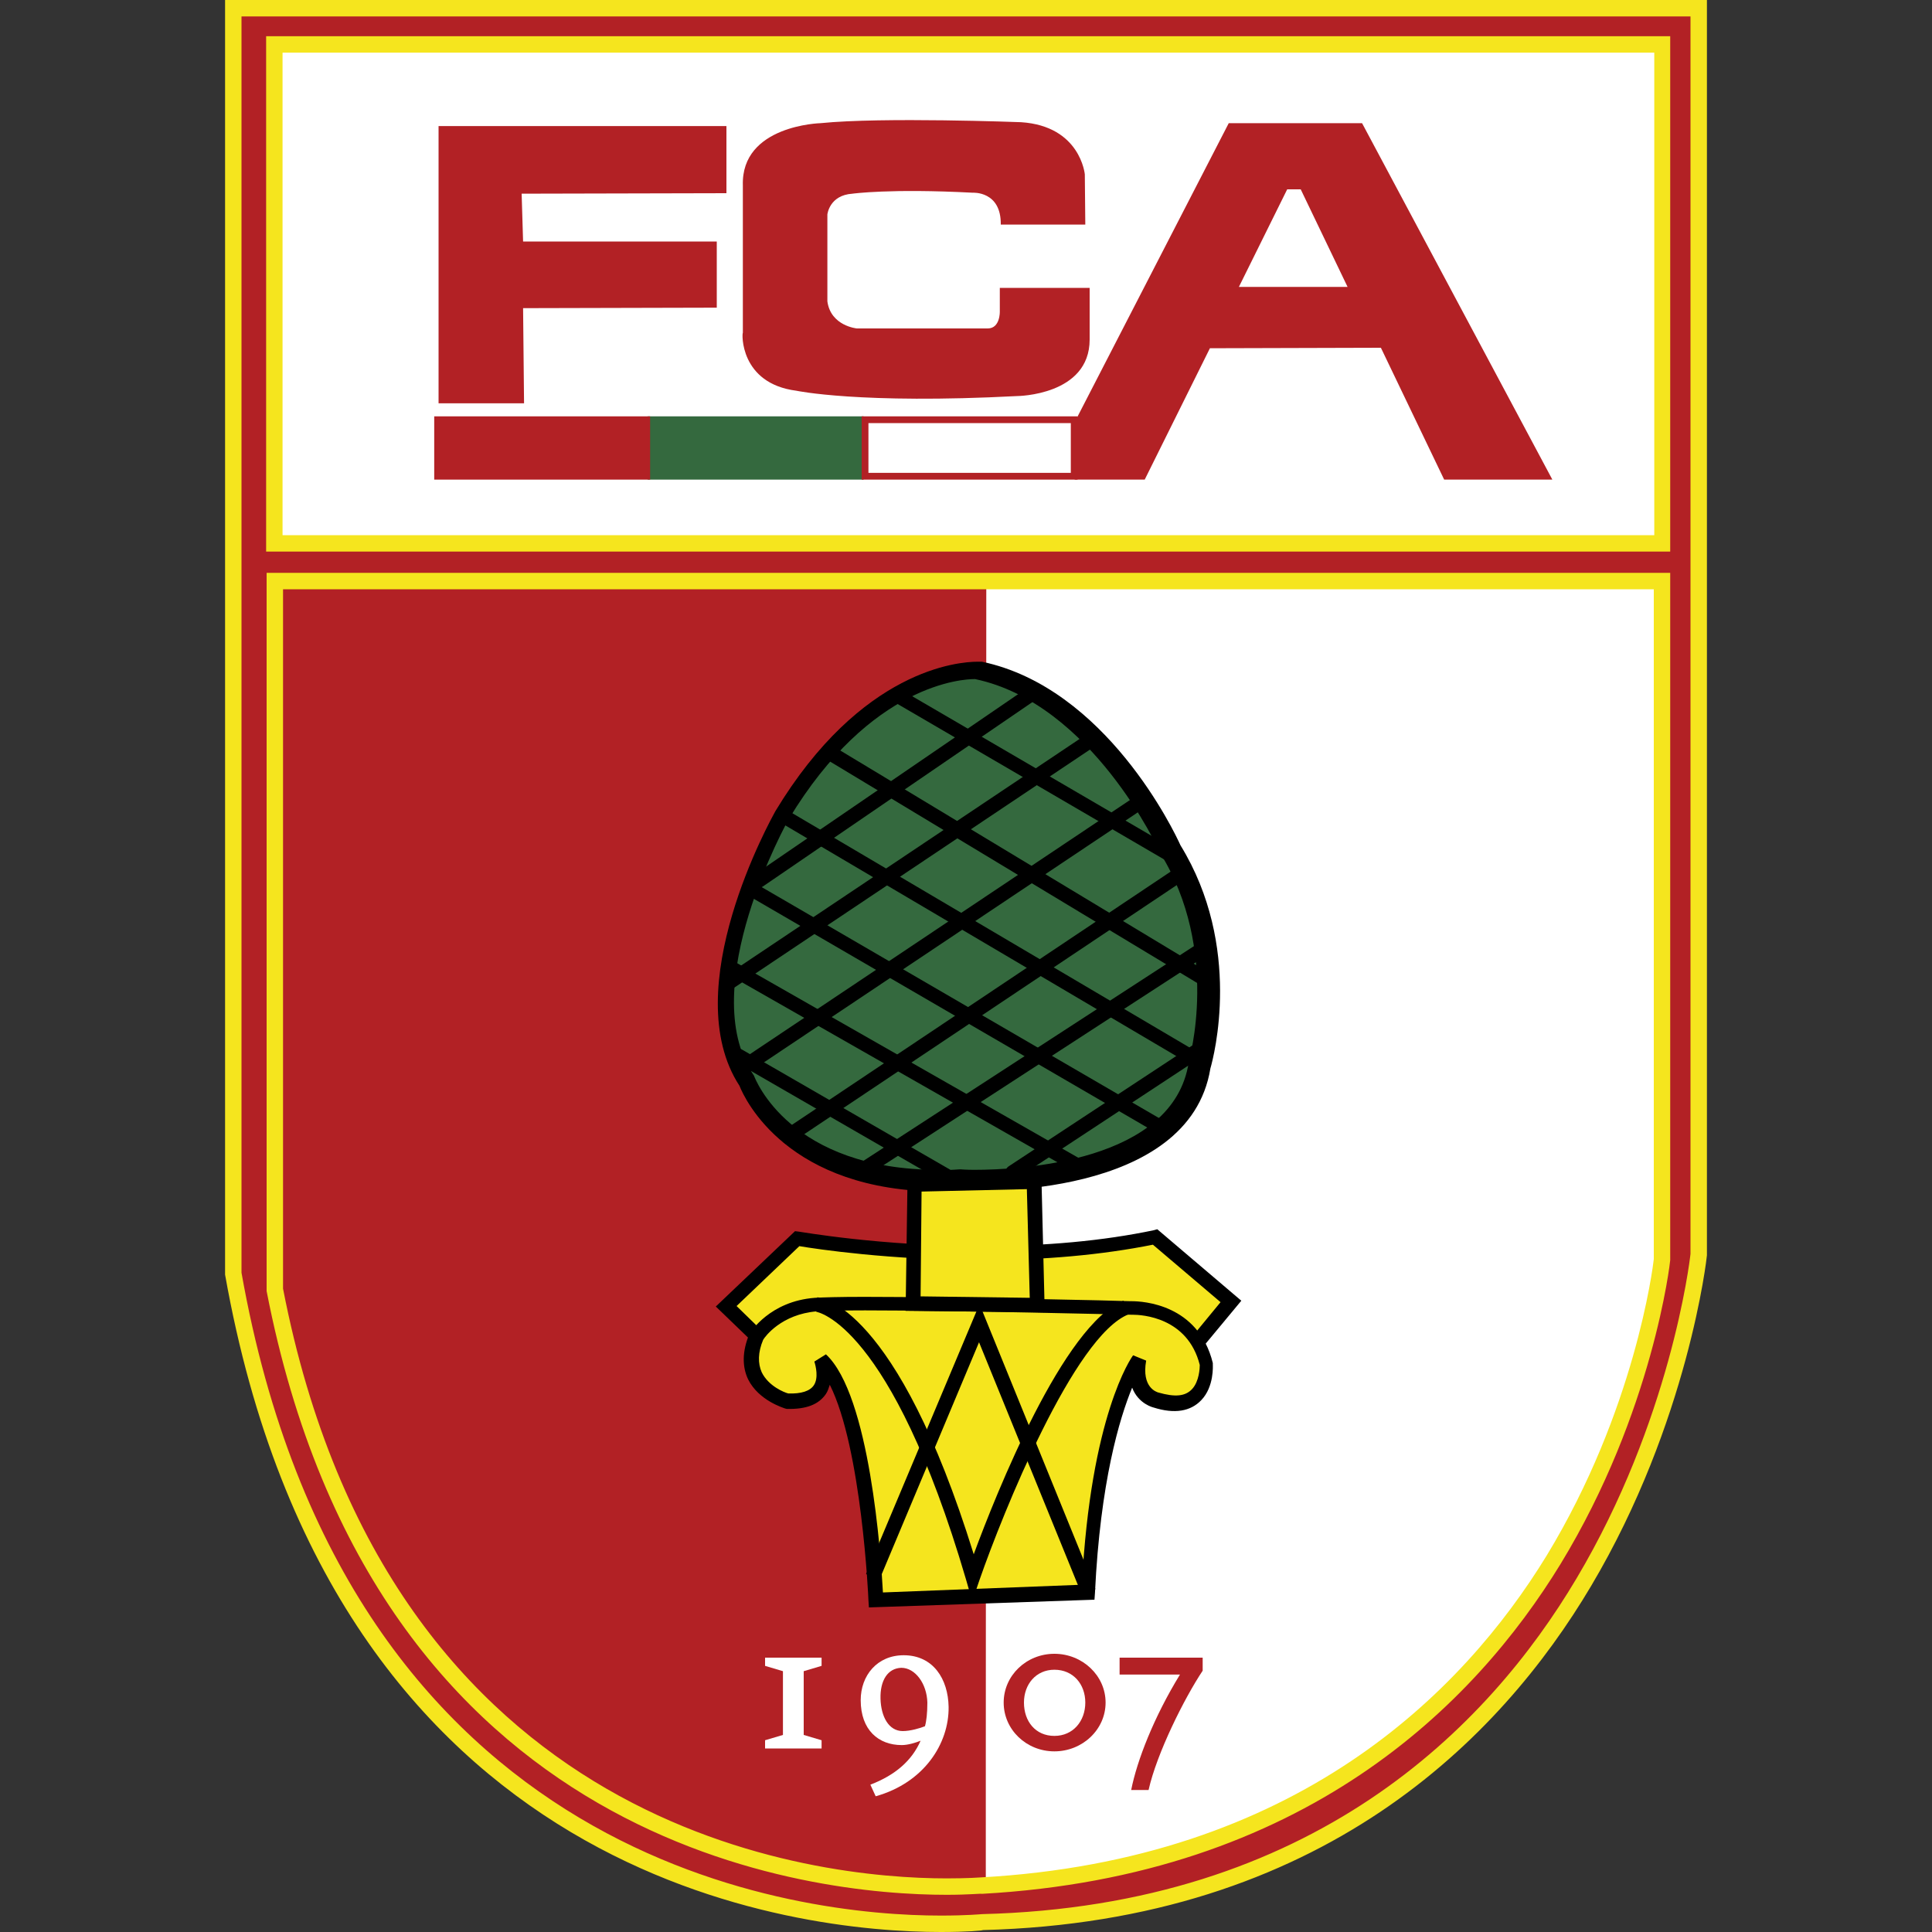 <?xml version="1.0" encoding="UTF-8"?>
<svg xmlns="http://www.w3.org/2000/svg" xmlns:xlink="http://www.w3.org/1999/xlink" version="1.1" id="U-21" x="0px" y="0px" viewBox="0 0 400 400" style="enable-background:new 0 0 400 400;" xml:space="preserve">
<rect x="0" y="0" width="400" height="400" fill="#333333" stroke="none"/>
<style type="text/css">
	.st0{fill:#B22125;}
	.st1{fill:#FFFFFF;}
	.st2{fill:#34693E;}
	.st3{fill:none;}
	.st4{fill:#F5E51E;}
</style>
<g id="FC_Augsburg">
	<g>
		<path class="st0" d="M351.7,259.9c0,0-14,134.8-148.2,138.2c0,0-129,13.9-155.2-134.4v-152h8.5v0.8h287.3v-0.8h7.5V259.9z"></path>
	</g>
	<g>
		<rect x="56.9" y="9.2" class="st1" width="287.3" height="104.3"></rect>
	</g>
	<g>
		<polygon class="st0" points="282,25.5 321.4,99.3 299,99.3 285.9,72 250.5,72.1 237,99.3 222.5,99.3 222.5,87.4 254.4,25.5   "></polygon>
	</g>
	<g>
		<path class="st1" d="M343.7,120.3H204.2l-0.1,244.2l0,26.6c0,0,114.8,2.1,139.6-129.8L343.7,120.3z"></path>
	</g>
	<g>
		<path class="st0" d="M164.9,80.9c0,0,13.1,2.8,45.7,1.1c0,0,15-0.1,15-11.7V59.6H207v4.9c0,0,0.1,3.5-2.5,3.5h-27.1    c0,0-5.4-0.5-6.1-5.6v-18c0,0,0.4-4,5.2-4.3c0,0,7.8-1.1,24.9-0.2c0,0,5.9-0.4,5.8,6.6h17.5l-0.1-10.4c0,0-0.9-10-13.2-10.8    c0,0-28.8-1.1-41.5,0.2c0,0-16.5,0.4-16.1,12.9v30.5C153.6,68.9,153.1,79.4,164.9,80.9z"></path>
	</g>
	<g>
		<path class="st0" d="M266.5,39.2h2.7l9.7,20.2h-22.5L266.5,39.2z"></path>
	</g>
	<g>
		<polygon class="st0" points="108.3,63.8 148.4,63.7 148.4,50 108.3,50 108,40.1 150.4,40 150.4,26.1 90.8,26.1 90.8,83.5     108.5,83.5   "></polygon>
	</g>
	<g>
		<rect x="134.8" y="86.9" class="st2" width="43.3" height="11.7"></rect>
		<path class="st2" d="M178.8,99.3h-44.7V86.2h44.7V99.3z M135.5,97.9h41.9V87.6h-41.9V97.9z"></path>
	</g>
	<g>
		<rect x="179.1" y="86.9" class="st1" width="43.3" height="11.7"></rect>
		<path class="st0" d="M223.1,99.3h-44.7V86.2h44.7V99.3z M179.8,97.9h41.9V87.6h-41.9V97.9z"></path>
	</g>
	<g>
		<rect x="90.6" y="86.9" class="st0" width="43.3" height="11.7"></rect>
		<path class="st0" d="M134.6,99.3H89.9V86.2h44.7V99.3z M91.3,97.9h41.9V87.6H91.3V97.9z"></path>
	</g>
	<g>
		<polyline class="st1" points="279,59.4 269.3,39.2 266.5,39.2 256.5,59.4   "></polyline>
	</g>
	<g>
		<line class="st3" x1="256.5" y1="59.4" x2="279" y2="59.4"></line>
	</g>
	<g>
		<path class="st0" d="M48.3,1.7v261.9C74.5,411.8,203.5,398,203.5,398c134.2-3.4,148.2-138.2,148.2-138.2V1.7H48.3z M344.1,260.7    c0,0-13,122.7-140.9,129.7c0,0-120.1,11.7-146.3-123.4V120.3h287.2L344.1,260.7L344.1,260.7z M344.2,112.5H56.8V9.2h287.3V112.5z"></path>
		<path class="st4" d="M194.8,400c-29.1,0-125.8-9.8-148.2-136.1l0-0.3V0h306.8l0,259.9c0,0.3-3.8,34.5-24,68.5    c-18.7,31.5-55.7,69.4-125.9,71.2C203.5,399.7,200.3,400,194.8,400z M50,263.5C71.9,387,166.4,396.6,194.8,396.6    c5.3,0,8.5-0.3,8.5-0.3c68.6-1.7,104.8-38.7,123.1-69.5c19.4-32.6,23.4-65.3,23.6-67.2V3.4H50V263.5z M196,392.3    c-27.3,0-118.3-9-140.8-125l0-0.3V118.6h290.6l0,142.3c0,0.3-3.5,31.4-22.7,62.9c-17.8,29.1-53,64.6-119.8,68.3    C203.2,392,200.6,392.3,196,392.3z M58.6,266.8C80.6,380.1,169.4,388.9,196,388.9c4.4,0,7-0.2,7-0.2    c65.4-3.6,99.8-38.2,117.2-66.6c18.3-30.1,22-59.6,22.2-61.4V122H58.6V266.8z M345.8,114.2H55.1V7.5h290.7V114.2z M58.5,110.8h284    V10.9h-284V110.8z"></path>
	</g>
	<g>
		<g>
			<path class="st0" d="M199.4,244.1c0,0,44.8,2.3,48.8-23.4c0,0,7-23.4-6-44.4c0,0-14-31.4-39.4-36.7c0,0-21.4-1.3-40.1,29.7     c0,0-20,35.4-7.3,54.4C155.3,223.7,163.3,246.1,199.4,244.1z"></path>
			<path d="M194.9,246.7C194.9,246.7,194.9,246.7,194.9,246.7c-31.8,0-40.7-19.1-41.8-21.9c-13.1-20.1,6.6-55.3,7.4-56.8     c17.8-29.5,38-31,41.9-31c0.4,0,0.5,0,0.5,0l0.4,0c25.7,5.4,39.9,35.3,41.1,38c12.9,21,6.9,43.8,6.2,46.2     c-4.4,27-48.4,25.5-51.2,25.3C197.9,246.7,196.4,246.7,194.9,246.7z M202.3,142.1c-2.1,0-20.8,0.8-37.5,28.5     c-0.2,0.3-19.1,34.2-7.4,51.7l0.2,0.3l0.1,0.3c0.3,0.8,7.3,18.8,37.2,18.8c0,0,0,0,0,0c1.4,0,2.9,0,4.4-0.1l0.1,0l0.1,0     c0,0,1,0.1,2.7,0.1c9.4,0,40.3-1.5,43.4-21.3l0.1-0.3c0.1-0.2,6.5-22.6-5.7-42.4l-0.2-0.3C239.7,177,226.1,147.2,202.3,142.1     L202.3,142.1z"></path>
		</g>
		<g>
			<path class="st2" d="M198.8,243.6c0,0,44.8,2.3,48.8-23.4c0,0,7-23.4-6-44.4c0,0-14-31.4-39.4-36.7c0,0-21.4-1.3-40.1,29.7     c0,0-20,35.4-7.3,54.4C154.7,223.2,162.7,245.6,198.8,243.6z"></path>
			<path d="M194.3,245.2C194.3,245.2,194.3,245.2,194.3,245.2c-31.7,0-40.1-19.1-41-21.3c-12.9-19.6,6.6-54.4,7.4-55.9     c17.5-29,37.2-30.5,41-30.5c0.3,0,0.5,0,0.5,0l0.2,0c25.4,5.3,39.4,35.2,40.4,37.5c12.9,20.9,6.7,43.5,6.2,45.5     c-4.2,26.3-48.1,24.6-50.2,24.6C197.2,245.2,195.7,245.2,194.3,245.2z M201.7,140.6c-2.1,0-21.4,0.8-38.4,29     c-0.2,0.3-19.4,34.8-7.4,52.8l0.2,0.3c0.3,0.8,7.5,19.5,38.2,19.5c1.4,0.1,2.9,0,4.4-0.1l0.1,0l0.1,0c0,0,1.1,0.1,2.8,0.1     c9.6,0,41.2-1.6,44.4-22.2l0-0.2c0.1-0.2,6.6-23-5.9-43.2l-0.1-0.2c-0.1-0.3-14-30.7-38.2-35.8     C201.9,140.6,201.8,140.6,201.7,140.6z"></path>
		</g>
		<g>
			<path class="st4" d="M160,279.8l-9.7-9.3l14.7-14c0,0,39.1,7,74.1-0.3l15.7,13.4l-10.7,13L160,279.8z"></path>
			<path d="M244.8,284l-0.7,0l-84.7-2.7l-11.2-10.8l16.4-15.6l0.8,0.1c0.2,0,17,3,38,3c13.1,0,25-1.1,35.5-3.3l0.7-0.2l17.4,14.8     L244.8,284z M160.6,278.3l82.8,2.6l9.3-11.3l-14-11.9c-10.5,2.1-22.5,3.2-35.4,3.2c-18.8,0-34.3-2.3-37.8-2.9l-13,12.4     L160.6,278.3z"></path>
		</g>
		<g>
			<path class="st4" d="M170,281.5c0,0,3.7,9-7,8.7c0,0-10.7-3-6.3-13.4c0,0,3.7-6,12.4-6.7c8.7-0.7,65.1,0.7,65.1,0.7     s12.7-0.7,15.7,11.7c0,0,0.7,10.7-10.4,7.4c0,0-5-1-3.7-8.4c0,0-8.7,12-10.4,48.1l-44.1,1.7C181.4,331.2,179.7,290.5,170,281.5z"></path>
			<path d="M179.9,332.8l-0.1-1.5c0-0.4-1.4-31.5-8-44.6c-0.2,0.6-0.4,1.3-0.8,1.9c-1.5,2.2-4.1,3.2-8.1,3.1l-0.4-0.1     c-0.2-0.1-5.4-1.6-7.6-6c-1.3-2.7-1.2-5.9,0.2-9.3l0.1-0.2c0.2-0.3,4.2-6.7,13.5-7.4c1.7-0.1,5-0.2,10.2-0.2     c18.4,0,53.7,0.8,55.1,0.9c0,0,0.2,0,0.3,0c2.3,0,13.8,0.6,16.8,12.8l0,0.3c0,0.2,0.3,4.6-2.4,7.4c-2.2,2.3-5.5,2.9-9.9,1.5     c0,0,0,0,0,0c0,0-3.1-0.7-4.4-4.1c-2.6,6.3-6.6,19.5-7.7,42.5l-0.1,1.4L179.9,332.8z M171,280.4c9.1,8.4,11.4,41.7,11.8,49.3     l41.2-1.6c1.8-35,10.2-47,10.6-47.5l2.7,1.1c-1,5.6,2.2,6.5,2.5,6.6c3.5,1,5.6,0.8,7-0.7c1.5-1.6,1.6-4.4,1.6-5     c-2.5-9.9-12-10.4-13.9-10.4l-0.3,0c-0.5,0-36.5-0.9-55.1-0.9c-5,0-8.4,0.1-10,0.2c-7.3,0.6-10.7,5.2-11.1,5.9     c-1.1,2.6-1.1,4.9-0.3,6.7c1.4,2.9,4.7,4.2,5.5,4.4c2.7,0.1,4.5-0.5,5.3-1.7c1-1.5,0.4-4,0.1-4.9L171,280.4z"></path>
		</g>
		<g>
			<polygon points="224,330.2 202.7,277.9 182.1,327 179.3,325.9 202.8,270 226.8,329    "></polygon>
		</g>
		<g>
			<path d="M201.3,331.5L200,327c-15.6-53.1-30.9-55.4-31-55.4l0.2-3c0.7,0,16.4,1.6,32.4,53.2c4.6-12.5,18.6-47.6,31-52.5l1.1,2.8     c-11.3,4.4-26.1,41.2-30.9,55L201.3,331.5z"></path>
		</g>
		<g>
			<polygon class="st4" points="189.4,245.1 189,269.9 214.8,270.2 214.1,244.6    "></polygon>
			<path d="M216.3,271.7l-28.8-0.3l0.4-27.7l27.7-0.6L216.3,271.7z M190.6,268.4l22.6,0.3l-0.6-22.5l-21.8,0.5L190.6,268.4z"></path>
		</g>
		<g>
			<path d="M157.1,183.8c-0.5,0-0.9-0.2-1.2-0.7c-0.5-0.7-0.3-1.6,0.4-2.1l57.3-39.2c0.7-0.5,1.6-0.3,2.1,0.4     c0.5,0.7,0.3,1.6-0.4,2.1l-57.3,39.2C157.7,183.7,157.4,183.8,157.1,183.8z"></path>
		</g>
		<g>
			<path d="M151.1,204.8c-0.5,0-1-0.2-1.2-0.7c-0.5-0.7-0.3-1.6,0.4-2.1l74.7-50c0.7-0.5,1.6-0.3,2.1,0.4c0.5,0.7,0.3,1.6-0.4,2.1     l-74.7,50C151.7,204.7,151.4,204.8,151.1,204.8z"></path>
		</g>
		<g>
			<path d="M153.9,222.5c-0.5,0-1-0.2-1.2-0.7c-0.5-0.7-0.3-1.6,0.4-2.1l82.4-55.1c0.7-0.5,1.6-0.3,2.1,0.4c0.5,0.7,0.3,1.6-0.4,2.1     l-82.4,55.1C154.5,222.4,154.2,222.5,153.9,222.5z"></path>
		</g>
		<g>
			<path d="M163.1,236.8c-0.5,0-1-0.2-1.2-0.7c-0.5-0.7-0.3-1.6,0.4-2.1l81.8-54.7c0.7-0.5,1.6-0.3,2.1,0.4c0.5,0.7,0.3,1.6-0.4,2.1     l-81.8,54.7C163.7,236.7,163.4,236.8,163.1,236.8z"></path>
		</g>
		<g>
			<path d="M178.8,243.7c-0.5,0-1-0.2-1.3-0.7c-0.5-0.7-0.3-1.6,0.4-2.1l70.5-45.8c0.7-0.5,1.6-0.3,2.1,0.4c0.4,0.7,0.3,1.6-0.4,2.1     l-70.5,45.8C179.3,243.6,179,243.7,178.8,243.7z"></path>
		</g>
		<g>
			<path d="M209.7,244.3c-0.5,0-1-0.2-1.3-0.7c-0.5-0.7-0.3-1.6,0.4-2.1l39.5-26c0.7-0.5,1.6-0.3,2.1,0.4c0.5,0.7,0.3,1.6-0.4,2.1     l-39.5,26C210.3,244.2,210,244.3,209.7,244.3z"></path>
		</g>
		<g>
			<path d="M242.1,178.3c-0.3,0-0.5-0.1-0.8-0.2l-55.9-32.6c-0.7-0.4-1-1.3-0.5-2c0.4-0.7,1.3-1,2-0.5l55.9,32.6     c0.7,0.4,1,1.3,0.5,2C243.1,178,242.6,178.3,242.1,178.3z"></path>
		</g>
		<g>
			<path d="M195.8,244.8c-0.3,0-0.5-0.1-0.7-0.2l-42.8-24.7c-0.7-0.4-1-1.3-0.5-2c0.4-0.7,1.3-1,2-0.5l42.8,24.7     c0.7,0.4,1,1.3,0.5,2C196.8,244.5,196.3,244.8,195.8,244.8z"></path>
		</g>
		<g>
			<path d="M249.8,204.4c-0.3,0-0.5-0.1-0.8-0.2l-77.1-46.5c-0.7-0.4-0.9-1.3-0.5-2.1c0.4-0.7,1.3-0.9,2.1-0.5l77.1,46.5     c0.7,0.4,0.9,1.3,0.5,2.1C250.8,204.1,250.3,204.4,249.8,204.4z"></path>
		</g>
		<g>
			<path d="M248.5,221.3c-0.3,0-0.5-0.1-0.8-0.2l-85.6-50.5c-0.7-0.4-0.9-1.3-0.5-2s1.3-0.9,2-0.5l85.6,50.5c0.7,0.4,0.9,1.3,0.5,2     C249.5,221,249,221.3,248.5,221.3z"></path>
		</g>
		<g>
			<path d="M241.7,235.6c-0.3,0-0.5-0.1-0.8-0.2l-85.5-49.7c-0.7-0.4-1-1.3-0.5-2c0.4-0.7,1.3-1,2-0.5l85.5,49.7     c0.7,0.4,1,1.3,0.5,2C242.7,235.3,242.2,235.6,241.7,235.6z"></path>
		</g>
		<g>
			<path d="M222.9,242.7c-0.3,0-0.5-0.1-0.7-0.2l-71-40.5c-0.7-0.4-1-1.3-0.6-2c0.4-0.7,1.3-1,2-0.6l71,40.5c0.7,0.4,1,1.3,0.6,2     C224,242.5,223.4,242.7,222.9,242.7z"></path>
		</g>
	</g>
	<g>
		<path class="st1" d="M158.4,362v-1.7l3.7-1.1V346l-3.7-1.1v-1.7h11.7v1.7l-3.7,1.1v13.2l3.7,1.1v1.7L158.4,362L158.4,362z"></path>
	</g>
	<g>
		<path class="st1" d="M192,352.5c0,2.2-0.2,3.9-0.5,4.9c-1,0.4-3,1-4.6,1c-2.9,0-4.5-3-4.6-6.7c-0.1-3.8,1.5-6.3,4.3-6.4    C189.5,345.3,191.9,348.6,192,352.5z M196.4,353.4c-0.1-5.8-3.2-10.7-9.3-10.7c-5.5,0-8.9,4.2-8.9,9.3c0,6.2,3.7,9.3,8.5,9.3    c1.3,0,2.9-0.5,3.9-0.9c-1.8,4.1-5.2,7.1-10.4,9.1l1.1,2.4C191.3,369.1,196.5,361,196.4,353.4z"></path>
	</g>
	<g>
		<path class="st0" d="M224.7,352.5c0,3.8-2.5,6.9-6.4,6.9s-6.3-3-6.3-6.9c0-3.8,2.5-6.8,6.3-6.8    C222.2,345.7,224.7,348.7,224.7,352.5z M228.9,352.5c0-5.6-4.8-10.1-10.6-10.1s-10.5,4.5-10.5,10.1c0,5.6,4.7,10.1,10.5,10.1    S228.9,358.1,228.9,352.5z"></path>
	</g>
	<g>
		<path class="st0" d="M237.8,370.6h-3.6c1.2-6.1,4.7-15.1,10.1-23.9h-12.5v-3.5H249v2.7C245.2,351.6,239.5,363,237.8,370.6z"></path>
	</g>
</g>
</svg>
